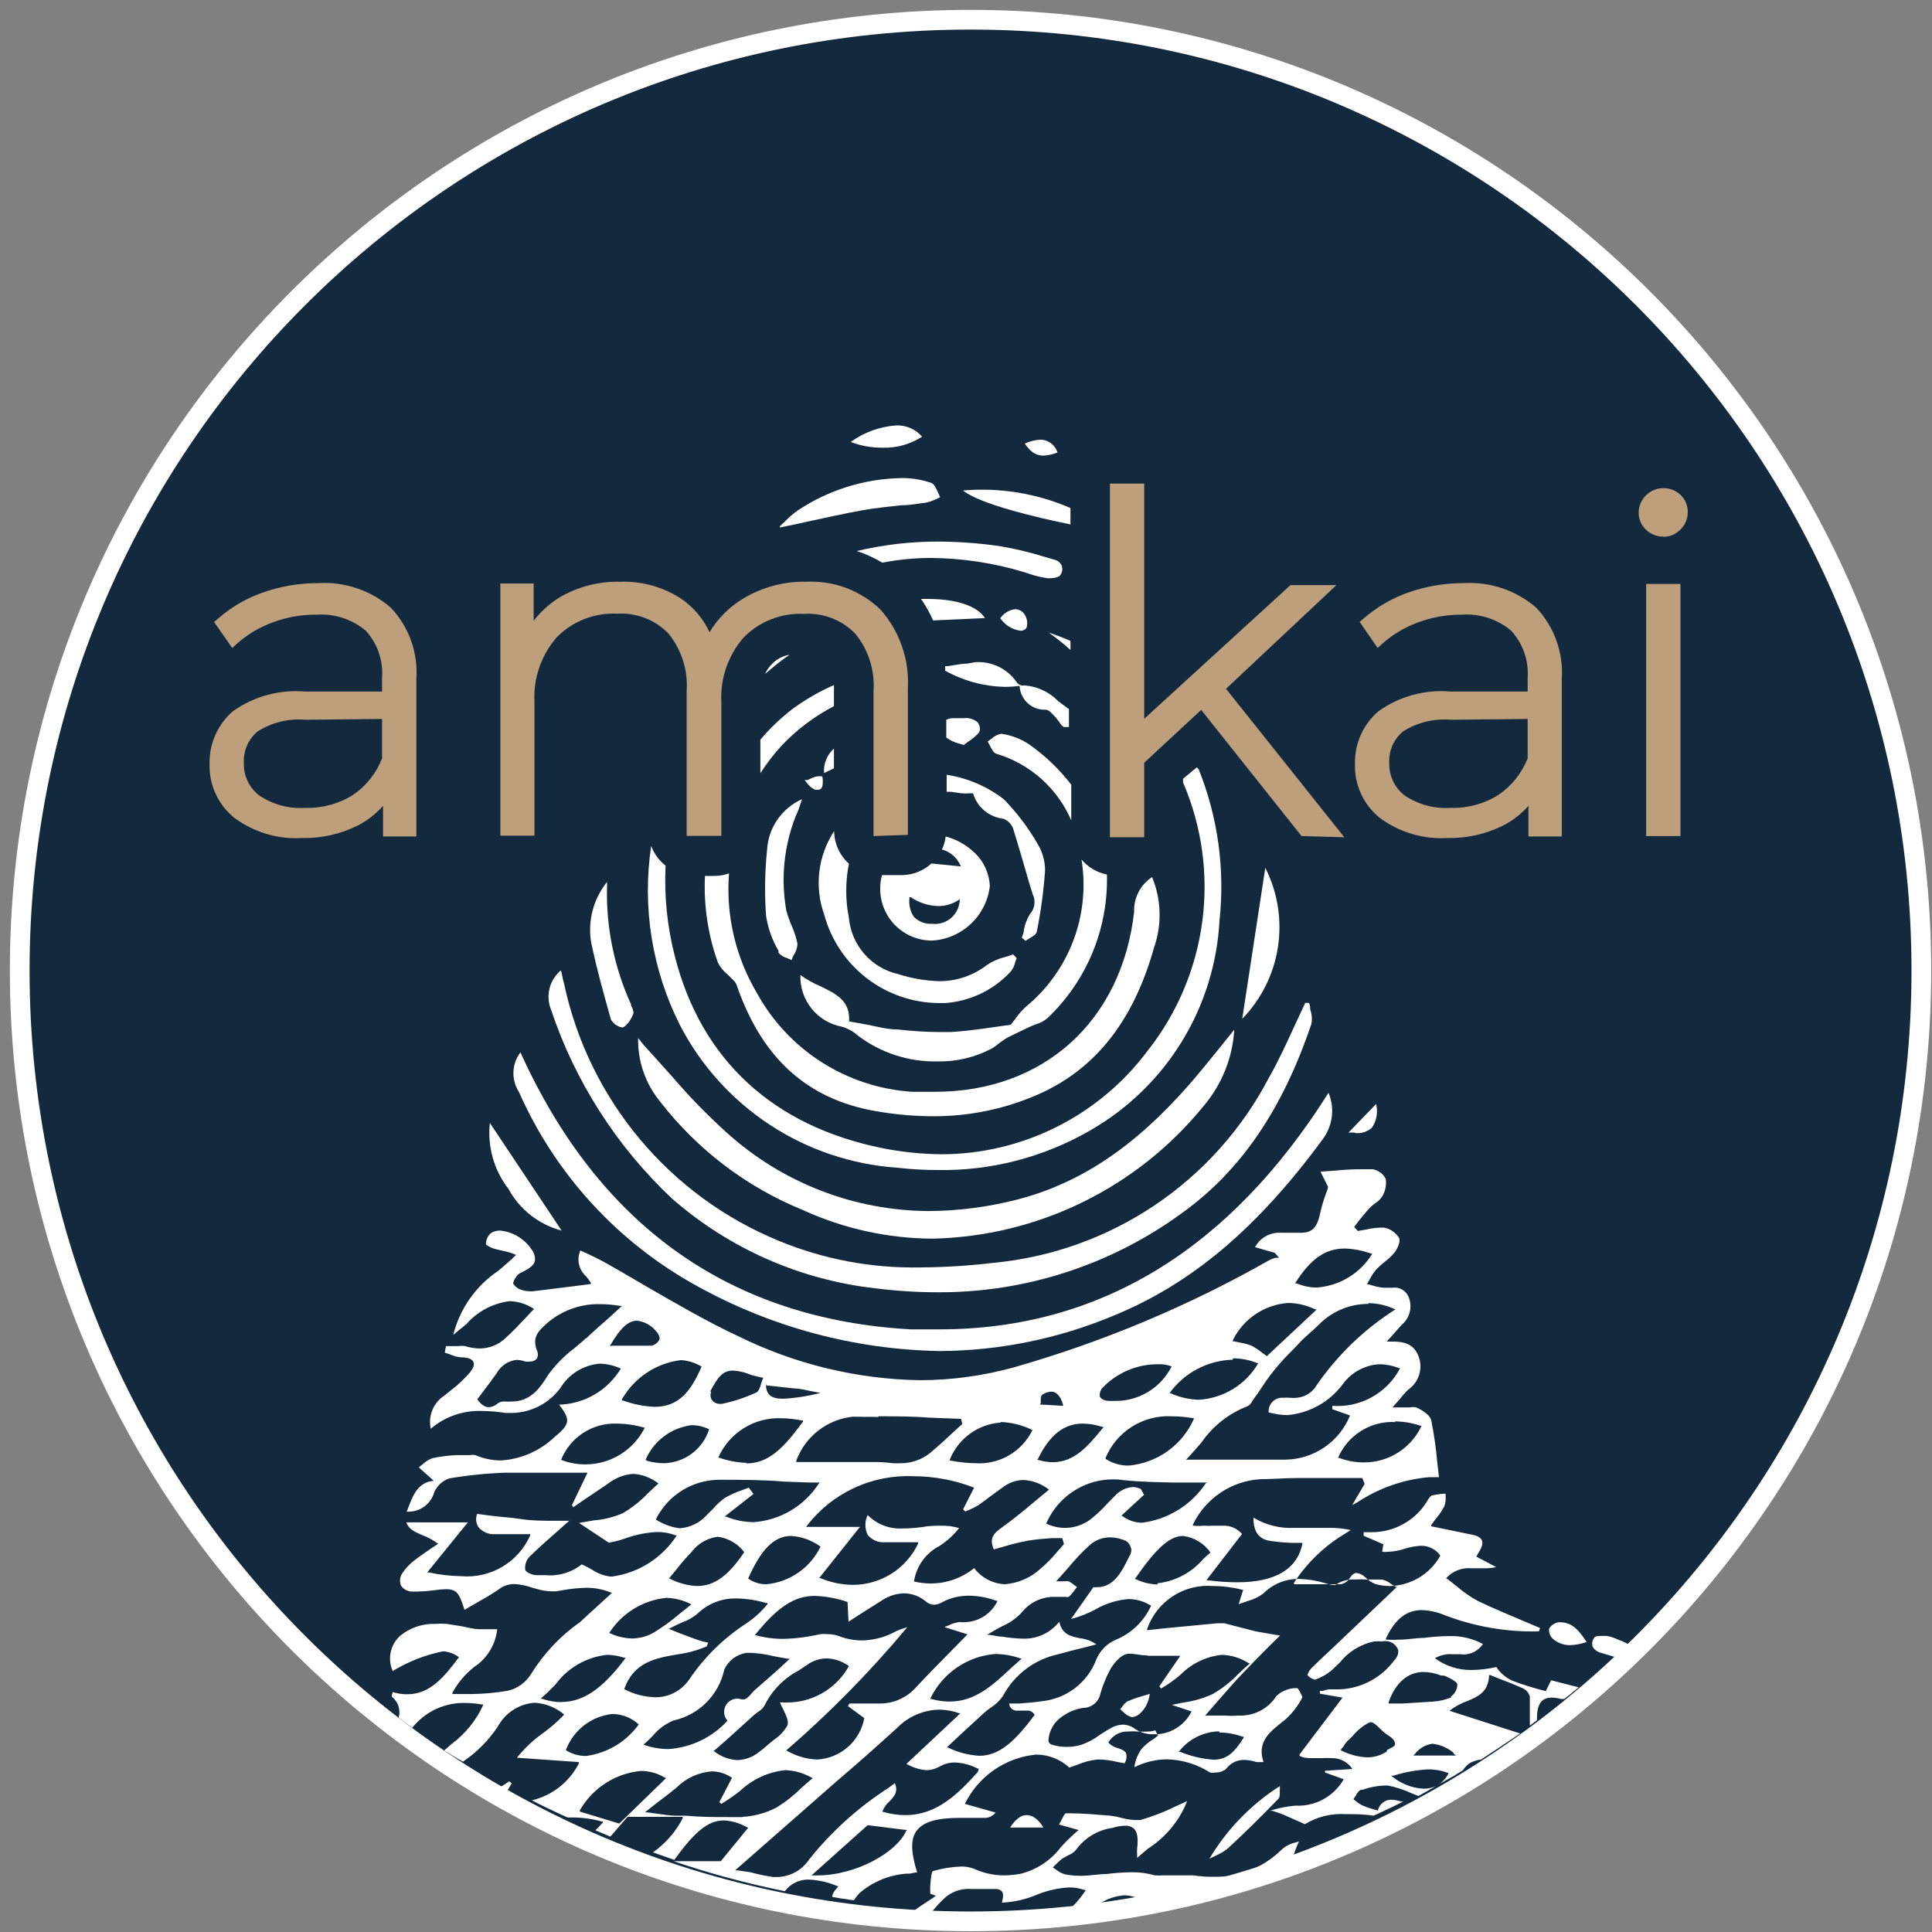 <svg width="98" height="98" viewBox="0 0 98 98" fill="none" xmlns="http://www.w3.org/2000/svg">
<rect x="0" y="0" width="98" height="98" fill="#808080" stroke="none"/>
<g id="Logo2023 1" clip-path="url(#clip0_7853_9132)">
<path id="Vector" d="M49.23 97.46C75.867 97.46 97.46 75.867 97.46 49.23C97.46 22.593 75.867 1 49.23 1C22.593 1 1 22.593 1 49.23C1 75.867 22.593 97.46 49.23 97.46Z" fill="#132A3E" stroke="white" stroke-miterlimit="10"/>
<path id="Vector_2" d="M73.42 42.509C72.205 42.581 71.003 42.227 70.02 41.509C69.605 41.184 69.272 40.766 69.048 40.288C68.824 39.81 68.715 39.287 68.73 38.759C68.717 38.252 68.817 37.748 69.022 37.285C69.228 36.821 69.535 36.409 69.92 36.079C70.981 35.319 72.28 34.964 73.58 35.079H77.49V34.379C77.52 33.945 77.461 33.509 77.317 33.098C77.172 32.687 76.946 32.31 76.65 31.989C75.951 31.403 75.05 31.113 74.14 31.179C73.379 31.175 72.623 31.311 71.91 31.579C71.252 31.822 70.645 32.184 70.12 32.649L69.88 32.869L68.97 31.549L69.15 31.389C69.824 30.8 70.605 30.345 71.45 30.049C72.347 29.736 73.29 29.577 74.24 29.579C75.582 29.497 76.903 29.942 77.92 30.819C78.374 31.299 78.724 31.867 78.948 32.489C79.171 33.11 79.264 33.77 79.22 34.429V42.429H77.53V40.879C77.165 41.288 76.727 41.627 76.24 41.879C75.365 42.313 74.397 42.529 73.42 42.509ZM73.6 36.509C72.748 36.437 71.895 36.644 71.17 37.099C70.938 37.292 70.754 37.536 70.632 37.812C70.511 38.088 70.455 38.388 70.47 38.689C70.459 39.008 70.523 39.325 70.659 39.614C70.794 39.903 70.997 40.155 71.25 40.349C71.936 40.811 72.755 41.033 73.58 40.979C74.438 41.006 75.284 40.776 76.01 40.319C76.677 39.864 77.192 39.22 77.49 38.469V36.469L73.6 36.509ZM15.31 42.509C14.098 42.579 12.9 42.226 11.92 41.509C11.505 41.184 11.172 40.766 10.948 40.288C10.724 39.81 10.615 39.287 10.63 38.759C10.617 38.253 10.716 37.751 10.92 37.287C11.124 36.824 11.428 36.411 11.81 36.079C12.876 35.321 14.177 34.967 15.48 35.079H19.38V34.379C19.412 33.945 19.354 33.51 19.212 33.099C19.069 32.688 18.844 32.31 18.55 31.989C17.851 31.403 16.951 31.113 16.04 31.179C15.279 31.174 14.523 31.309 13.81 31.579C13.152 31.822 12.545 32.184 12.02 32.649L11.78 32.869L10.86 31.549L11.05 31.389C11.722 30.797 12.504 30.342 13.35 30.049C14.244 29.737 15.184 29.578 16.13 29.579C17.475 29.495 18.799 29.94 19.82 30.819C20.274 31.299 20.624 31.867 20.848 32.489C21.071 33.11 21.164 33.77 21.12 34.429V42.429H19.43V40.879C19.065 41.288 18.627 41.627 18.14 41.879C17.262 42.314 16.291 42.53 15.31 42.509ZM15.5 36.509C14.648 36.435 13.794 36.643 13.07 37.099C12.838 37.292 12.654 37.536 12.532 37.812C12.411 38.088 12.355 38.388 12.37 38.689C12.358 39.008 12.423 39.325 12.559 39.614C12.694 39.903 12.897 40.155 13.15 40.349C13.836 40.811 14.655 41.033 15.48 40.979C16.338 41.006 17.184 40.776 17.91 40.319C18.575 39.865 19.088 39.22 19.38 38.469V36.469L15.5 36.509ZM83.5 42.409V29.619H85.24V42.409H83.5ZM66.02 42.409L60.93 36.009L58.04 38.689V42.469H56.3V24.529H58.04V36.459L65.46 29.679H67.79L62.19 34.939L68.19 42.469L66.02 42.409ZM44.31 42.409V35.079C44.387 34.017 44.055 32.965 43.38 32.139C43.045 31.795 42.639 31.527 42.19 31.354C41.741 31.182 41.26 31.108 40.78 31.139C40.214 31.111 39.649 31.204 39.121 31.41C38.594 31.617 38.116 31.934 37.72 32.339C36.933 33.241 36.528 34.414 36.59 35.609V42.399H34.83V35.069C34.907 34.007 34.575 32.954 33.9 32.129C33.565 31.785 33.159 31.517 32.71 31.344C32.261 31.172 31.78 31.098 31.3 31.129C30.734 31.101 30.169 31.194 29.641 31.401C29.114 31.607 28.636 31.924 28.24 32.329C27.453 33.231 27.048 34.404 27.11 35.599V42.389H25.38V29.599H27.07V31.489C27.45 30.994 27.922 30.576 28.46 30.259C29.374 29.742 30.411 29.483 31.46 29.509C32.517 29.472 33.562 29.751 34.46 30.309C35.127 30.738 35.658 31.349 35.99 32.069C36.416 31.362 37.011 30.771 37.72 30.349C38.68 29.776 39.782 29.484 40.9 29.509C41.593 29.475 42.284 29.584 42.933 29.828C43.581 30.072 44.173 30.447 44.67 30.929C45.639 32.029 46.136 33.466 46.05 34.929V42.349L44.31 42.409ZM84.37 27.219C84.042 27.224 83.726 27.098 83.49 26.869C83.372 26.758 83.278 26.623 83.214 26.473C83.151 26.323 83.119 26.162 83.12 25.999C83.124 25.756 83.199 25.518 83.335 25.316C83.471 25.114 83.663 24.956 83.888 24.86C84.112 24.765 84.359 24.737 84.6 24.779C84.84 24.822 85.062 24.933 85.24 25.099C85.361 25.211 85.456 25.348 85.52 25.5C85.584 25.651 85.615 25.815 85.61 25.979C85.612 26.141 85.581 26.302 85.519 26.451C85.457 26.601 85.366 26.736 85.25 26.849C85.136 26.973 84.997 27.071 84.841 27.137C84.686 27.202 84.519 27.234 84.35 27.229L84.37 27.219Z" fill="#BD9F7C"/>
<path id="Vector_3" d="M52.178 37.741C51.758 37.467 51.284 37.289 50.788 37.221C50.609 37.255 50.443 37.339 50.308 37.461L50.098 37.611L50.218 37.831C50.308 38.011 50.408 38.191 50.528 38.231C51.372 38.48 52.151 38.912 52.809 39.496C53.468 40.081 53.989 40.802 54.338 41.611V39.801C53.726 39.009 52.998 38.314 52.178 37.741Z" fill="white"/>
<path id="Vector_4" d="M42.301 38.971V37.971C42.128 38.125 41.992 38.317 41.906 38.532C41.819 38.747 41.783 38.979 41.801 39.211L42.301 38.971Z" fill="white"/>
<path id="Vector_5" d="M41.699 39.379H41.639C41.592 39.371 41.545 39.371 41.499 39.379C41.319 39.379 41.129 39.499 40.949 39.569H40.809L40.939 39.719C41.042 39.868 41.184 39.985 41.349 40.059H41.489C41.518 40.062 41.548 40.058 41.575 40.047C41.603 40.037 41.628 40.021 41.649 39.999C41.749 39.899 41.739 39.679 41.729 39.489C41.73 39.45 41.72 39.412 41.699 39.379Z" fill="white"/>
<path id="Vector_6" d="M52.068 31.85C52.105 31.733 52.114 31.609 52.095 31.488C52.076 31.366 52.029 31.251 51.958 31.15C51.907 31.075 51.839 31.013 51.759 30.969C51.679 30.926 51.589 30.902 51.498 30.9C51.346 30.918 51.2 30.968 51.068 31.048C50.937 31.127 50.825 31.234 50.738 31.36C50.853 31.528 51.001 31.671 51.173 31.779C51.345 31.888 51.537 31.96 51.738 31.99C51.801 31.997 51.864 31.988 51.921 31.963C51.979 31.939 52.03 31.9 52.068 31.85Z" fill="white"/>
<path id="Vector_7" d="M51.94 47.161C51.94 47.291 51.87 47.431 51.83 47.561L52.02 47.721L52.23 47.591C52.4 47.491 52.569 47.381 52.59 47.261C52.797 46.238 52.938 45.202 53.01 44.161C53.012 43.681 52.88 43.21 52.63 42.801C52.155 41.98 51.58 41.221 50.919 40.541C50.072 39.891 49.075 39.464 48.02 39.301V40.161H48.23L48.76 40.241H48.83C48.932 40.254 49.037 40.254 49.139 40.241H49.359C49.46 40.584 49.66 40.89 49.934 41.119C50.208 41.349 50.544 41.492 50.9 41.531C51.01 41.575 51.111 41.641 51.195 41.725C51.28 41.809 51.346 41.91 51.389 42.021C51.559 42.581 51.73 43.141 51.889 43.691C52.05 44.241 52.209 44.821 52.389 45.371C52.466 45.534 52.493 45.716 52.466 45.894C52.44 46.072 52.361 46.238 52.239 46.371C52.092 46.614 51.991 46.881 51.94 47.161Z" fill="white"/>
<path id="Vector_8" d="M47.069 30.381H46.719C46.959 30.722 47.163 31.088 47.329 31.471L49.959 31.351C49.579 30.741 48.509 30.381 47.069 30.381Z" fill="white"/>
<path id="Vector_9" d="M47.64 50.88H47.93C49.202 50.794 50.393 50.225 51.26 49.29C51.373 49.158 51.453 49 51.49 48.83C51.512 48.752 51.539 48.675 51.57 48.6L51.39 48.41C51.25 48.466 51.106 48.513 50.96 48.55C50.64 48.632 50.335 48.767 50.06 48.95C49.365 49.488 48.509 49.777 47.63 49.77C46.926 49.749 46.229 49.627 45.56 49.41C44.895 49.261 44.295 48.904 43.846 48.392C43.397 47.88 43.122 47.239 43.06 46.56C42.88 45.652 42.88 44.718 43.06 43.81C42.828 43.601 42.642 43.347 42.513 43.063C42.384 42.779 42.315 42.472 42.31 42.16C41.904 42.78 41.647 43.486 41.56 44.221C41.474 44.957 41.559 45.703 41.81 46.4C42.158 47.682 42.916 48.814 43.969 49.623C45.023 50.432 46.312 50.874 47.64 50.88Z" fill="white"/>
<path id="Vector_10" d="M48.63 37.711L48.89 37.79C48.98 37.71 49.09 37.64 49.2 37.56C49.31 37.48 49.69 37.21 49.7 37.04C49.71 36.968 49.705 36.893 49.684 36.822C49.663 36.752 49.628 36.686 49.58 36.63C49.484 36.55 49.372 36.491 49.251 36.456C49.131 36.422 49.004 36.413 48.88 36.43H48.37C48.242 36.426 48.115 36.454 48 36.511V37.41C48.188 37.551 48.402 37.654 48.63 37.711Z" fill="white"/>
<path id="Vector_11" d="M49.071 33.66C48.771 33.66 48.461 33.74 48.071 33.79H47.941V34.02C48.861 34.531 49.89 34.813 50.941 34.84C51.202 34.843 51.463 34.826 51.721 34.79V34.84C51.749 35.166 51.903 35.469 52.148 35.685C52.394 35.901 52.714 36.014 53.041 36C53.191 36 53.331 36.16 53.451 36.29L53.541 36.38L53.721 36.61C53.801 36.74 53.901 36.87 53.991 36.88H54.071H54.221V35.97L53.681 35.57C53.236 35.109 52.639 34.825 52.001 34.77H51.821C51.768 34.759 51.718 34.737 51.673 34.706C51.628 34.675 51.59 34.636 51.561 34.59C51.329 34.257 51.014 33.989 50.648 33.814C50.282 33.639 49.877 33.562 49.471 33.59L49.071 33.66Z" fill="white"/>
<path id="Vector_12" d="M60.011 39.5V39.69C60.965 41.908 61.302 44.343 60.987 46.736C60.672 49.13 59.716 51.394 58.221 53.29C57.006 54.919 55.428 56.243 53.612 57.156C51.797 58.069 49.793 58.546 47.761 58.55C46.754 58.541 45.749 58.437 44.761 58.24C39.211 57.12 35.571 53.76 34.231 48.51C33.845 47.009 33.686 45.458 33.761 43.91C33.43 43.65 33.178 43.304 33.031 42.91C32.565 46.018 33.075 49.194 34.491 52C35.551 54.047 37.12 55.787 39.046 57.053C40.972 58.319 43.192 59.068 45.491 59.23C46.185 59.309 46.883 59.349 47.581 59.35C50.281 59.392 52.942 58.7 55.281 57.35C57.186 56.264 58.786 54.717 59.936 52.851C61.086 50.985 61.748 48.859 61.861 46.67C62.138 44.079 61.777 41.46 60.811 39.04L60.711 38.92L60.011 39.5Z" fill="white"/>
<path id="Vector_13" d="M64.182 44.02L63.012 51.679C63.98 50.684 64.613 49.41 64.823 48.037C65.033 46.664 64.809 45.259 64.182 44.02Z" fill="white"/>
<path id="Vector_14" d="M33.478 55.87C35.367 58.314 37.868 60.215 40.728 61.38C42.8 62.328 45.05 62.822 47.328 62.83C49.963 62.769 52.553 62.138 54.919 60.98C57.286 59.821 59.374 58.163 61.038 56.12C61.971 55.029 62.522 53.663 62.608 52.23L61.908 53.1C61.368 53.77 60.848 54.41 60.308 55.031C57.538 58.191 54.768 60.031 51.588 60.85C50.134 61.224 48.64 61.419 47.138 61.43C43.328 61.419 39.658 59.994 36.838 57.43C35.858 56.544 34.936 55.595 34.078 54.59L32.908 53.29C32.788 53.17 32.678 53.031 32.538 52.87C32.488 52.796 32.431 52.725 32.368 52.66C32.345 53.828 32.738 54.967 33.478 55.87Z" fill="white"/>
<path id="Vector_15" d="M27.949 51.21C29.17 54.856 31.272 58.143 34.069 60.781C36.968 63.325 40.576 64.92 44.409 65.35C45.44 65.481 46.479 65.548 47.519 65.55C51.977 65.579 56.327 64.177 59.929 61.55C62.929 59.41 65.059 56.27 66.519 51.94C66.567 51.693 66.546 51.437 66.459 51.2C66.459 51.09 66.459 50.98 66.389 50.87H66.209L65.659 52.05C65.259 52.92 64.849 53.82 64.369 54.66C63.005 57.271 61.009 59.499 58.564 61.141C56.119 62.782 53.301 63.786 50.369 64.06C49.144 64.205 47.912 64.282 46.679 64.29C44.211 64.338 41.76 63.875 39.479 62.93C36.751 61.806 34.337 60.035 32.445 57.77C30.553 55.505 29.24 52.815 28.619 49.93L28.549 49.651L28.489 49.361C28.489 49.361 28.489 49.281 28.439 49.23C28.16 49.468 27.963 49.787 27.875 50.142C27.788 50.497 27.813 50.871 27.949 51.21Z" fill="white"/>
<path id="Vector_16" d="M42.3 35.82V35.08C42.306 34.97 42.306 34.86 42.3 34.75C41.57 35.071 40.876 35.47 40.23 35.94C39.62 36.404 39.064 36.934 38.57 37.52V39.22C38.884 38.731 39.239 38.269 39.63 37.84C40.4 37.02 41.303 36.337 42.3 35.82Z" fill="white"/>
<path id="Vector_17" d="M29.991 47.83C30.291 49.25 30.691 50.65 30.991 51.72C31.053 51.825 31.136 51.916 31.237 51.985C31.337 52.054 31.451 52.1 31.571 52.12C31.751 52.07 31.941 51.84 32.111 51.46C32.161 51.36 32.111 51.17 32.011 51.01V50.95C31.152 49.069 30.735 47.017 30.791 44.95C30.797 44.907 30.797 44.863 30.791 44.82V44.74C30.445 45.168 30.195 45.666 30.057 46.199C29.919 46.732 29.896 47.288 29.991 47.83Z" fill="white"/>
<path id="Vector_18" d="M54.859 43.6C55.082 44.975 54.942 46.385 54.453 47.69C53.964 48.995 53.142 50.15 52.069 51.04C51.86 51.222 51.675 51.43 51.519 51.66L51.269 51.98L50.349 52.11C49.659 52.21 48.939 52.31 48.229 52.35H47.639C46.94 52.345 46.243 52.302 45.549 52.22C45.009 52.22 44.479 52.07 43.909 51.96L43.069 51.81C43.139 50.75 42.389 50.4 41.599 50.02C41.247 49.869 40.912 49.681 40.599 49.46C40.579 50.077 40.781 50.68 41.168 51.161C41.555 51.642 42.102 51.968 42.709 52.08C43.014 52.169 43.294 52.326 43.529 52.54C44.68 53.408 46.088 53.865 47.529 53.84C48.493 53.863 49.446 53.639 50.299 53.19C50.423 53.118 50.541 53.034 50.649 52.94C50.769 52.85 50.889 52.76 51.019 52.68C51.149 52.6 51.579 52.4 51.849 52.27L52.199 52.1L52.529 51.96C52.758 51.899 52.971 51.786 53.149 51.63C54.129 50.695 54.903 49.565 55.42 48.313C55.936 47.06 56.185 45.714 56.149 44.36C55.645 44.26 55.191 43.992 54.859 43.6Z" fill="white"/>
<path id="Vector_19" d="M39.339 33.741C39.569 33.551 39.809 33.381 40.049 33.211C39.7 33.27 39.38 33.442 39.139 33.701C39.004 33.842 38.892 34.004 38.809 34.181L39.339 33.741Z" fill="white"/>
<path id="Vector_20" d="M40.589 40.819L40.679 40.539C40.175 40.765 39.744 41.125 39.431 41.58C39.119 42.035 38.938 42.568 38.909 43.119C38.795 44.229 38.778 45.346 38.859 46.459C38.956 47.084 39.169 47.684 39.489 48.229V48.329C39.606 48.46 39.759 48.554 39.929 48.599L40.149 48.699C40.18 48.613 40.217 48.53 40.259 48.449C40.379 48.276 40.446 48.07 40.449 47.859C40.383 47.55 40.286 47.249 40.159 46.959C40.053 46.715 39.963 46.465 39.889 46.209C39.596 44.586 39.763 42.913 40.369 41.379C40.459 41.199 40.519 41.029 40.589 40.819Z" fill="white"/>
<path id="Vector_21" d="M64.96 93.869C64.507 94.307 63.971 94.65 63.384 94.878C62.797 95.106 62.17 95.216 61.54 95.199C61.205 95.201 60.871 95.178 60.54 95.129H60.11H59.51H59.1H58.91C58.837 95.139 58.763 95.139 58.69 95.129H58.58C58.194 95.016 57.792 94.963 57.39 94.969C56.969 94.975 56.548 95.004 56.13 95.059C55.72 95.059 55.29 95.149 54.86 95.149C54.585 95.153 54.31 95.129 54.04 95.079C53.881 95.035 53.731 94.96 53.6 94.859L53.41 94.729H53.35H53.4L53.54 94.589C53.646 94.478 53.76 94.375 53.88 94.279L54.18 94.109C54.341 94.053 54.483 93.952 54.59 93.819C54.807 93.522 55.082 93.271 55.398 93.082C55.714 92.893 56.065 92.77 56.43 92.719C56.637 92.651 56.852 92.614 57.07 92.609C57.156 92.603 57.242 92.615 57.323 92.644C57.404 92.673 57.478 92.719 57.54 92.779C57.7 92.959 57.74 93.269 57.68 93.779C57.674 93.879 57.674 93.979 57.68 94.079C57.68 94.129 57.68 94.179 57.68 94.239L58.22 93.779C59.124 93.203 59.824 92.356 60.22 91.359L59.63 91.629C59.058 91.911 58.462 92.142 57.85 92.319H57.58C57.343 92.312 57.108 92.275 56.88 92.209C56.693 92.158 56.502 92.121 56.31 92.099C55.68 92.049 54.95 91.979 54.23 91.979H54.07C54.01 91.979 53.92 92.169 53.84 92.319L53.72 92.549L54.72 92.829L54.64 92.889C54.346 93.141 54.069 93.412 53.81 93.699C53.302 94.371 52.578 94.848 51.76 95.049C51.486 95.098 51.208 95.125 50.93 95.129C50.409 95.127 49.895 95.014 49.42 94.799C49.204 94.714 48.972 94.673 48.74 94.679C48.262 94.697 47.789 94.775 47.33 94.909C47.25 94.909 47.21 95.359 47.19 95.619C47.17 95.879 47.19 95.929 47.19 96.059L47.47 96.159L47.4 96.219L46.93 96.529C46.606 96.736 46.295 96.963 46 97.209H46.9H47.07L47.2 97.059C47.436 96.758 47.697 96.477 47.98 96.219C48.354 95.917 48.831 95.774 49.31 95.819H49.75H50.22H50.46C50.525 95.811 50.591 95.818 50.654 95.838C50.716 95.859 50.773 95.894 50.82 95.939C50.91 96.059 50.89 96.239 50.82 96.509H50.87C51.455 96.477 52.03 96.345 52.57 96.119C53.097 95.899 53.659 95.77 54.23 95.739C54.499 95.738 54.766 95.782 55.02 95.869H55.08C54.794 96.312 54.44 96.707 54.03 97.039L54.87 96.929L55.41 96.859C55.846 96.439 56.416 96.184 57.02 96.139C57.32 96.145 57.614 96.22 57.88 96.359H57.94V96.409C60.52 95.95 63.059 95.281 65.53 94.409C65.616 94.065 65.737 93.73 65.89 93.409L65.67 93.469C65.403 93.539 65.158 93.677 64.96 93.869Z" fill="white"/>
<path id="Vector_22" d="M68.36 93.45L68.6 93.33H68.69C68.567 93.327 68.446 93.358 68.34 93.42L68.36 93.45Z" fill="white"/>
<path id="Vector_23" d="M40.819 26.49C41.819 26.27 42.819 26.05 43.819 25.87C44.449 25.76 45.089 25.7 45.709 25.63C46.129 25.63 46.569 25.55 46.999 25.49C47.174 25.448 47.345 25.388 47.509 25.31L47.689 25.22L47.579 24.98C47.489 24.77 47.389 24.56 47.249 24.5C46.764 24.33 46.253 24.245 45.739 24.25C43.861 24.28 42.032 24.849 40.469 25.89C40.234 26.055 40.016 26.242 39.819 26.45L39.559 26.69V26.76L40.819 26.49Z" fill="white"/>
<path id="Vector_24" d="M47.279 47.71C48.014 47.668 48.71 47.368 49.246 46.863C49.782 46.358 50.123 45.681 50.209 44.95C50.184 44.312 49.911 43.709 49.449 43.27C49.036 42.867 48.526 42.577 47.969 42.43C47.944 42.659 47.88 42.882 47.779 43.09C47.979 43.144 48.164 43.241 48.323 43.373C48.482 43.507 48.61 43.672 48.699 43.86L48.749 43.95L47.249 43.8C46.836 44.176 46.298 44.387 45.739 44.39H44.739C44.679 44.608 44.648 44.833 44.649 45.06C44.645 45.407 44.71 45.752 44.84 46.074C44.971 46.396 45.164 46.689 45.409 46.935C45.654 47.182 45.945 47.377 46.266 47.51C46.587 47.643 46.931 47.711 47.279 47.71ZM46.129 45.58V45.51H46.199C46.612 45.791 47.098 45.948 47.599 45.96C47.953 45.96 48.3 45.86 48.599 45.67L48.679 45.6V45.71C48.665 45.878 48.617 46.042 48.539 46.192C48.461 46.342 48.353 46.474 48.222 46.582C48.092 46.689 47.941 46.769 47.779 46.817C47.617 46.864 47.447 46.879 47.279 46.86C47.109 46.87 46.939 46.845 46.781 46.784C46.622 46.724 46.478 46.63 46.359 46.51C46.174 46.237 46.093 45.907 46.129 45.58Z" fill="white"/>
<path id="Vector_25" d="M25.618 90.499L25.198 90.749L25.098 90.819L25.298 90.939L25.568 91.099L25.958 90.459L25.828 90.359L25.618 90.499Z" fill="white"/>
<path id="Vector_26" d="M52.068 92.07C51.788 92.07 51.508 92.28 51.238 92.7H52.928C52.668 92.28 52.378 92.07 52.068 92.07Z" fill="white"/>
<path id="Vector_27" d="M56.91 86.59L56.82 86.7L56.98 86.84C57.095 86.968 57.244 87.058 57.41 87.1C57.82 87.1 58.27 86.5 58.32 85.92L57.99 86.02C57.711 86.099 57.437 86.195 57.17 86.31C57.067 86.387 56.979 86.482 56.91 86.59Z" fill="white"/>
<path id="Vector_28" d="M82.309 83.26L82.079 83.17C81.893 83.079 81.694 83.015 81.49 82.981H81.279C81.059 82.981 80.9 82.981 80.859 83.091C80.815 83.15 80.784 83.218 80.77 83.291C80.756 83.364 80.76 83.439 80.779 83.51C80.823 83.595 80.885 83.669 80.962 83.726C81.038 83.783 81.126 83.822 81.219 83.841L81.98 84.07L82.359 84.18L82.65 83.92C82.749 83.83 82.87 83.731 82.969 83.621L82.859 83.56C82.684 83.446 82.5 83.346 82.309 83.26Z" fill="white"/>
<path id="Vector_29" d="M79.139 82.289H79.069C78.968 82.303 78.872 82.338 78.787 82.394C78.703 82.449 78.631 82.523 78.579 82.609C78.568 82.7 78.577 82.792 78.607 82.878C78.636 82.965 78.685 83.044 78.749 83.109C78.991 83.332 79.309 83.454 79.639 83.449C79.925 83.441 80.209 83.387 80.479 83.289C80.119 82.739 79.769 82.289 79.139 82.289Z" fill="white"/>
<path id="Vector_30" d="M78.411 85.781C77.841 85.641 77.28 85.467 76.731 85.261C76.393 85.112 76.105 84.868 75.901 84.561C75.491 84.654 75.072 84.704 74.651 84.711C73.979 84.721 73.322 84.51 72.781 84.111H72.731H72.791C73.057 83.956 73.364 83.886 73.671 83.91H74.071C74.292 83.942 74.518 83.909 74.721 83.817C74.925 83.725 75.098 83.577 75.221 83.391C74.69 83.107 74.093 82.969 73.491 82.991C73.073 82.995 72.656 83.025 72.241 83.081C71.821 83.081 71.401 83.171 70.981 83.171C70.775 83.186 70.567 83.186 70.361 83.171H70.301V83.111C70.771 82.111 71.351 81.671 72.121 81.671C72.531 81.686 72.934 81.778 73.311 81.941C74.827 82.516 76.44 82.791 78.061 82.751L78.121 82.581L77.221 82.201C76.471 81.881 75.691 81.561 74.951 81.201C74.57 80.995 74.215 80.747 73.891 80.461L73.391 80.071H73.341C73.498 79.889 73.696 79.747 73.918 79.657C74.141 79.566 74.382 79.53 74.621 79.55H75.301C75.499 79.554 75.697 79.534 75.891 79.491L74.891 78.961C74.922 78.888 74.959 78.817 75.001 78.751C75.171 78.491 75.231 78.291 75.171 78.141C75.111 77.991 74.931 77.891 74.641 77.841L73.381 77.581L72.601 77.421V77.351L72.831 77.04C72.998 76.847 73.142 76.636 73.261 76.41C73.317 76.26 73.341 76.1 73.331 75.941V75.771H73.171C72.983 75.791 72.796 75.821 72.611 75.861C72.611 75.861 72.501 75.961 72.461 76.031C72.174 76.547 71.753 76.976 71.243 77.273C70.733 77.571 70.152 77.725 69.561 77.721H69.171V77.901L70.171 78.331L70.111 78.711C70.224 78.726 70.338 78.726 70.451 78.711C70.72 78.699 70.986 78.649 71.241 78.561C71.507 78.477 71.782 78.427 72.061 78.41C72.256 78.403 72.45 78.445 72.625 78.532C72.8 78.62 72.95 78.75 73.061 78.91C72.808 79.366 72.44 79.747 71.995 80.017C71.55 80.287 71.042 80.436 70.521 80.451C70.268 80.452 70.015 80.418 69.771 80.351C69.597 80.281 69.438 80.179 69.301 80.05L69.221 79.981C69.108 79.876 68.964 79.809 68.811 79.79C68.681 79.79 68.571 79.881 68.451 80.071C68.398 80.154 68.326 80.224 68.241 80.274C68.156 80.324 68.06 80.354 67.961 80.361C67.661 80.361 67.341 80.361 66.961 80.361H65.641V80.281C66.318 79.241 67.229 78.375 68.301 77.751L68.511 77.611C68.14 77.529 67.761 77.493 67.381 77.501C67.091 77.501 66.791 77.501 66.511 77.501H65.651C64.925 77.537 64.204 77.356 63.581 76.981C63.581 77.721 63.861 78.07 64.421 78.16C64.785 78.214 65.153 78.248 65.521 78.261H66.011H66.071C65.831 79.571 64.721 80.261 62.761 80.261C62.263 80.259 61.765 80.226 61.271 80.16H61.191L63.001 77.811C62.878 77.668 62.724 77.556 62.55 77.483C62.377 77.41 62.189 77.379 62.001 77.391H61.541C61.378 77.401 61.214 77.401 61.051 77.391C60.891 77.407 60.73 77.407 60.571 77.391H60.511V77.331C60.825 76.68 61.306 76.124 61.905 75.719C62.504 75.315 63.2 75.078 63.921 75.031C64.531 75.031 65.171 74.971 65.921 74.971H67.491H69.101L69.221 75.271L68.591 76.341L68.871 76.191C69.952 75.479 71.192 75.046 72.481 74.93H72.991L72.901 74.141C72.839 73.439 72.739 72.741 72.601 72.05C72.551 71.8 72.181 71.541 71.841 71.391C71.732 71.367 71.62 71.367 71.511 71.391H71.211H70.741H70.631L70.701 71.311L71.001 70.971C71.135 70.796 71.282 70.633 71.441 70.481C71.696 70.302 71.885 70.045 71.981 69.749C72.076 69.453 72.073 69.134 71.971 68.841C71.731 68.181 71.261 68.05 70.621 68.05H70.341L70.631 67.731C70.781 67.551 70.941 67.381 71.101 67.201C71.303 67.034 71.446 66.807 71.509 66.553C71.572 66.299 71.552 66.032 71.451 65.79C71.388 65.631 71.272 65.498 71.123 65.413C70.974 65.327 70.801 65.295 70.631 65.321H70.231C70.041 65.312 69.852 65.279 69.671 65.221L69.431 65.151H69.361V65.091C69.408 65.019 69.451 64.946 69.491 64.871C69.58 64.694 69.691 64.529 69.821 64.381C69.951 64.25 70.088 64.126 70.231 64.011C70.416 63.875 70.584 63.717 70.731 63.541C70.901 63.331 71.051 62.941 70.971 62.8C70.888 62.664 70.778 62.546 70.647 62.455C70.516 62.364 70.368 62.301 70.211 62.271H70.021C69.772 62.279 69.524 62.313 69.281 62.371L68.871 62.441L68.691 62.231L68.921 61.931C69.101 61.711 69.281 61.481 69.481 61.271C69.567 61.183 69.661 61.103 69.761 61.031C69.901 60.944 70.02 60.828 70.111 60.691C70.271 60.423 70.335 60.109 70.291 59.8C70.228 59.672 70.135 59.561 70.02 59.476C69.905 59.391 69.772 59.334 69.631 59.31H69.321C68.801 59.31 68.321 59.311 67.721 59.381L66.981 59.431L67.361 60.191C67.361 60.341 67.271 60.481 67.231 60.621C67.131 60.899 67.047 61.182 66.981 61.471C66.821 62.271 66.571 62.531 65.981 62.531H65.611C65.401 62.531 65.191 62.531 64.981 62.531C64.714 62.514 64.448 62.573 64.214 62.703C63.98 62.832 63.788 63.026 63.661 63.261L64.661 63.55L64.881 63.8H64.821H64.681L64.421 63.901C60.322 66.234 55.957 68.067 51.421 69.361C49.867 69.79 48.263 70.008 46.651 70.011C43.472 69.956 40.345 69.201 37.491 67.8C35.881 67.05 34.311 66.131 32.781 65.251C32.061 64.831 31.321 64.391 30.581 63.981C30.321 63.841 30.061 63.721 29.791 63.591L29.441 63.431C29.343 63.651 29.318 63.898 29.37 64.133C29.423 64.369 29.549 64.582 29.731 64.741C29.817 64.846 29.897 64.957 29.971 65.071V65.131L29.121 65.241L27.011 65.501H26.891C26.731 65.498 26.573 65.471 26.421 65.421C26.258 65.367 26.12 65.257 26.031 65.111C26.031 65.011 26.091 64.891 26.181 64.771L26.231 64.701C26.284 64.641 26.348 64.593 26.421 64.561C26.721 64.41 27.061 64.241 27.131 63.971C27.144 63.862 27.135 63.752 27.104 63.647C27.073 63.542 27.021 63.445 26.951 63.361C26.772 63.096 26.537 62.875 26.262 62.712C25.987 62.55 25.679 62.45 25.361 62.42C25.198 62.418 25.038 62.463 24.901 62.55C24.819 62.621 24.755 62.709 24.711 62.807C24.668 62.906 24.647 63.013 24.651 63.121C24.651 63.121 24.811 63.281 25.181 63.371L25.481 63.441C25.718 63.484 25.95 63.555 26.171 63.651H26.231H26.181C25.901 63.931 25.591 64.191 25.291 64.451C24.146 65.214 23.326 66.376 22.991 67.711L23.661 67.16C24.224 66.519 25.004 66.106 25.851 66.001C26.289 66.014 26.715 66.149 27.081 66.391H27.141H27.091L26.621 66.891C26.271 67.261 25.941 67.611 25.621 67.891C25.272 68.219 24.81 68.401 24.331 68.401C24.08 68.397 23.83 68.357 23.591 68.281C23.475 68.263 23.357 68.263 23.241 68.281H22.911H22.621L22.561 68.611L22.801 68.691C22.987 68.777 23.187 68.832 23.391 68.851C23.731 68.851 23.941 68.931 24.011 69.081C24.081 69.231 24.011 69.381 23.851 69.601C23.554 69.95 23.218 70.265 22.851 70.54L22.541 70.79C22.268 70.967 22.056 71.222 21.933 71.522C21.809 71.823 21.781 72.154 21.851 72.471C22.569 71.859 23.489 71.538 24.431 71.571C24.836 71.573 25.241 71.607 25.641 71.671H26.021C26.49 71.654 26.949 71.533 27.365 71.315C27.78 71.097 28.142 70.787 28.421 70.41C28.633 70.061 28.924 69.766 29.272 69.55C29.62 69.335 30.013 69.205 30.421 69.171C30.791 69.179 31.155 69.264 31.491 69.421C31.165 69.964 30.707 70.417 30.16 70.737C29.613 71.056 28.994 71.233 28.361 71.251C28.961 72.021 28.911 72.251 28.131 72.891C27.391 73.599 26.424 74.021 25.401 74.081C24.957 74.078 24.519 73.986 24.111 73.811C24.022 73.793 23.93 73.793 23.841 73.811H23.571H23.481H23.151C22.748 73.83 22.347 73.88 21.951 73.961C21.757 74.029 21.579 74.138 21.431 74.281L21.241 74.43L22.011 75.121H21.911C21.131 75.251 20.911 75.941 20.631 76.68H20.701C21.002 76.685 21.296 76.589 21.537 76.408C21.777 76.227 21.951 75.971 22.031 75.68C22.104 75.52 22.209 75.375 22.339 75.257C22.47 75.138 22.624 75.047 22.791 74.991C23.73 74.832 24.679 74.735 25.631 74.701H27.241H29.801L29.011 76.351L29.081 76.451L29.621 76.081L30.851 75.251C31.219 74.962 31.665 74.791 32.131 74.761C32.594 74.792 33.037 74.963 33.401 75.251C33.211 75.411 33.041 75.591 32.861 75.751C32.489 76.141 32.065 76.477 31.601 76.751C31.132 76.957 30.632 77.082 30.121 77.121L29.371 77.251L30.881 78.251C31.18 78.2 31.475 78.123 31.761 78.021C32.266 77.84 32.795 77.736 33.331 77.711C33.652 77.707 33.971 77.764 34.271 77.881H34.331C33.967 78.446 33.484 78.926 32.916 79.287C32.347 79.648 31.708 79.881 31.041 79.971H30.961C30.628 79.928 30.309 79.808 30.031 79.621C29.871 79.531 29.691 79.431 29.511 79.351C28.991 79.764 28.332 79.961 27.671 79.901H27.221C27.051 79.901 26.681 79.781 26.641 79.621C26.627 79.501 26.64 79.38 26.677 79.266C26.715 79.152 26.778 79.048 26.861 78.961C27.311 78.521 27.771 78.111 28.311 77.641L28.871 77.141H28.161C27.551 77.141 26.981 77.141 26.401 77.05C25.821 76.96 25.401 76.951 24.871 76.881L24.201 76.79C24.16 76.898 24.144 77.013 24.154 77.128C24.165 77.242 24.201 77.353 24.261 77.451C24.361 77.575 24.49 77.673 24.636 77.738C24.782 77.802 24.942 77.83 25.101 77.821H26.891V77.891C26.594 78.555 26.098 79.111 25.47 79.48C24.843 79.849 24.116 80.014 23.391 79.951C22.839 79.942 22.29 79.879 21.751 79.761H21.671L23.731 77.221H20.611C20.731 77.571 21.021 77.691 21.381 77.851C21.685 77.963 21.971 78.118 22.231 78.311H22.281H22.221L21.861 78.55C21.591 78.74 21.301 78.931 21.031 79.141C20.784 79.326 20.571 79.553 20.401 79.811C20.341 79.901 20.305 80.005 20.295 80.113C20.284 80.221 20.3 80.33 20.341 80.43C20.403 80.522 20.486 80.598 20.584 80.65C20.681 80.702 20.79 80.73 20.901 80.731H21.161C21.435 80.726 21.709 80.706 21.981 80.671C22.196 80.636 22.413 80.616 22.631 80.611C23.201 80.611 23.311 80.871 23.561 81.66L24.071 81.361C24.481 81.131 24.911 80.891 25.311 80.611C25.538 80.438 25.816 80.346 26.101 80.351C26.402 80.367 26.698 80.428 26.981 80.531L27.201 80.591C27.457 80.67 27.723 80.714 27.991 80.721H28.191L28.551 80.66C28.941 80.59 29.335 80.55 29.731 80.54C30.178 80.534 30.621 80.623 31.031 80.8H31.101H31.041L30.511 81.281C30.141 81.621 29.791 81.941 29.421 82.281C28.425 82.981 27.581 83.875 26.941 84.91C26.679 85.338 26.258 85.644 25.771 85.761C25.16 85.865 24.541 85.922 23.921 85.93H23.041H22.951V85.861C23.226 85.352 23.604 84.906 24.061 84.55C24.383 84.337 24.654 84.056 24.855 83.725C25.055 83.395 25.18 83.025 25.221 82.641H24.691H24.341C24.031 82.641 23.721 82.551 23.421 82.491L22.651 82.371C22.461 82.356 22.271 82.356 22.081 82.371C21.43 82.35 20.794 82.567 20.291 82.981C20.05 83.201 19.884 83.491 19.818 83.811C19.751 84.13 19.787 84.463 19.921 84.761C20.709 84.281 21.576 83.942 22.481 83.761C22.771 83.783 23.048 83.887 23.281 84.061C22.531 85.061 21.821 85.941 20.661 85.941C20.41 85.942 20.161 85.905 19.921 85.831C19.909 85.885 19.892 85.939 19.871 85.991C19.878 86.013 19.878 86.038 19.871 86.061C20.03 86.183 20.148 86.351 20.211 86.542C20.273 86.733 20.277 86.938 20.221 87.131L20.911 87.641C21.228 87.241 21.633 86.919 22.094 86.701C22.555 86.482 23.061 86.373 23.571 86.381C23.869 86.384 24.167 86.41 24.461 86.461H24.521C24.165 87.254 23.61 87.943 22.911 88.461L22.531 88.79L23.051 89.111L23.481 89.361C24.181 88.888 24.782 88.283 25.251 87.581C25.434 87.239 25.701 86.949 26.026 86.738C26.351 86.526 26.724 86.4 27.111 86.371C27.666 86.4 28.197 86.611 28.621 86.971C28.296 87.311 27.941 87.623 27.561 87.901C27.056 88.254 26.604 88.678 26.221 89.16L29.361 89.381V89.451C29.124 89.916 28.788 90.325 28.377 90.648C27.966 90.971 27.49 91.2 26.981 91.321C27.431 91.561 27.901 91.781 28.351 91.991L28.791 92.191H29.071C29.558 92.194 30.042 92.261 30.511 92.391H30.581V92.451L30.331 92.711L30.201 92.841L30.961 93.16L31.831 92.16H34.631V92.231C34.275 92.921 33.757 93.515 33.121 93.961L34.201 94.341C35.201 92.971 35.881 92.341 36.711 92.341C37.135 92.359 37.547 92.483 37.911 92.701H37.961L36.561 94.41H34.171C36.017 95.037 37.901 95.544 39.811 95.93C39.953 95.74 40.139 95.587 40.353 95.484C40.568 95.382 40.804 95.332 41.041 95.341C41.533 95.365 42.018 95.477 42.471 95.671H42.531C42.494 95.723 42.454 95.773 42.411 95.821C42.326 95.913 42.261 96.022 42.221 96.141V96.221L42.601 96.29L43.311 96.391C43.392 96.267 43.483 96.15 43.581 96.04C44.25 95.46 45.088 95.11 45.971 95.04H46.151L46.431 94.981H46.521C46.191 93.911 46.181 93.251 46.521 92.831C46.861 92.411 47.521 92.211 48.691 92.211H50.011C50.107 92.202 50.2 92.173 50.284 92.127C50.368 92.08 50.442 92.017 50.501 91.941L48.941 91.501C49.28 90.811 49.789 90.219 50.421 89.782C51.053 89.344 51.786 89.075 52.551 89.001C53.178 88.999 53.781 89.235 54.241 89.66L54.661 89.511C54.98 89.375 55.317 89.288 55.661 89.251H55.801C56.091 89.26 56.379 89.301 56.661 89.371L57.041 89.441C57.089 89.368 57.121 89.285 57.135 89.199C57.149 89.113 57.144 89.025 57.121 88.941C57.061 88.791 56.881 88.731 56.691 88.671C56.51 88.626 56.346 88.529 56.221 88.391C56.32 88.214 56.466 88.069 56.642 87.97C56.819 87.871 57.019 87.823 57.221 87.831C57.391 87.816 57.561 87.816 57.731 87.831C57.894 87.841 58.058 87.841 58.221 87.831C58.35 87.833 58.479 87.812 58.601 87.771L58.741 88.04L58.471 88.241C58.257 88.37 58.065 88.532 57.901 88.721C57.706 88.992 57.582 89.309 57.541 89.641C58.057 89.382 58.624 89.246 59.201 89.241C59.975 89.261 60.729 89.492 61.381 89.91C61.463 89.931 61.549 89.931 61.631 89.91C61.833 89.919 62.032 89.855 62.191 89.731C62.295 89.587 62.432 89.47 62.59 89.39C62.748 89.31 62.924 89.269 63.101 89.271C63.316 89.273 63.528 89.31 63.731 89.381H63.931H64.091C63.751 88.381 64.391 87.861 65.001 87.381L65.221 87.201C65.565 86.888 65.85 86.515 66.061 86.101C66.061 86.031 65.861 85.661 65.811 85.631H65.641C65.31 85.66 64.997 85.797 64.751 86.021C64.546 86.345 64.257 86.608 63.917 86.784C63.576 86.959 63.194 87.041 62.811 87.021C62.585 87.039 62.357 87.039 62.131 87.021H61.131L61.201 86.941L61.821 86.231C62.241 85.751 62.631 85.301 63.041 84.871C63.451 84.441 63.841 84.041 64.311 83.571L64.931 82.961L64.491 82.891L63.701 82.751L62.841 82.531L62.111 82.341H61.921H61.731L59.111 82.591L58.191 82.691V82.621C58.43 81.939 58.889 81.356 59.495 80.963C60.101 80.57 60.821 80.39 61.541 80.451C62.037 80.452 62.531 80.516 63.011 80.641H63.061L62.831 81.371L63.291 81.211C63.581 81.136 63.853 81.004 64.091 80.821C64.326 80.586 64.605 80.4 64.912 80.275C65.22 80.149 65.549 80.087 65.881 80.091C66.374 80.105 66.862 80.189 67.331 80.341C67.432 80.37 67.536 80.39 67.641 80.401H67.731C68.023 80.197 68.376 80.098 68.731 80.121C68.934 80.106 69.138 80.106 69.341 80.121C69.541 80.121 69.741 80.121 69.941 80.121H70.071C70.232 80.144 70.384 80.21 70.511 80.311C70.603 80.377 70.7 80.437 70.801 80.491H70.861L67.781 83.421L67.401 83.781C67.101 84.051 66.801 84.341 66.511 84.631C66.422 84.728 66.357 84.844 66.321 84.971C66.42 85.086 66.553 85.166 66.701 85.201C67.009 85.099 67.294 84.94 67.541 84.731L67.961 84.331C68.398 83.781 69.014 83.403 69.701 83.261C69.827 83.25 69.954 83.25 70.081 83.261C70.2 83.239 70.322 83.239 70.441 83.261C70.548 83.288 70.647 83.341 70.731 83.414C70.814 83.487 70.879 83.578 70.921 83.68C70.934 83.78 70.922 83.881 70.888 83.975C70.853 84.069 70.796 84.153 70.721 84.221C70.401 84.657 69.986 85.015 69.508 85.27C69.031 85.524 68.502 85.668 67.961 85.691H67.481H67.431C67.318 85.7 67.206 85.728 67.101 85.771H66.951V85.91L68.101 86.111L65.921 88.991C65.916 89.002 65.914 89.014 65.914 89.026C65.914 89.038 65.916 89.049 65.921 89.061C65.921 89.061 66.071 89.18 66.461 89.18H66.721H67.051C67.218 89.17 67.385 89.17 67.551 89.18C67.744 89.176 67.935 89.217 68.109 89.3C68.282 89.384 68.434 89.507 68.551 89.66L68.601 89.731L67.211 89.821V89.91L68.161 90.251C67.917 90.679 67.559 91.031 67.126 91.268C66.693 91.505 66.203 91.616 65.711 91.591C65.269 91.628 64.833 91.715 64.411 91.851H64.541C64.731 91.921 64.941 91.981 65.131 92.061L65.811 92.361L66.191 92.531C66.809 92.154 67.528 91.976 68.251 92.021C68.701 92.021 69.171 92.021 69.671 92.101L70.061 91.921C70.431 91.751 70.811 91.571 71.181 91.381H71.061C70.906 91.327 70.745 91.297 70.581 91.29C70.42 91.287 70.263 91.341 70.137 91.441C70.011 91.541 69.924 91.683 69.891 91.841L69.611 91.761C69.441 91.712 69.274 91.651 69.111 91.581C68.995 91.526 68.887 91.455 68.791 91.371L68.651 91.261L68.761 91.101C68.841 90.961 68.921 90.821 69.051 90.781H69.131C69.472 90.658 69.829 90.587 70.191 90.571H70.401C70.805 90.649 71.198 90.776 71.571 90.951L71.951 91.101C72.551 90.771 73.141 90.411 73.711 90.101L74.201 89.8L74.251 89.731C74.34 89.61 74.448 89.505 74.571 89.421C74.72 89.346 74.878 89.293 75.041 89.261H75.111C75.761 88.841 76.421 88.391 77.111 87.93L73.531 86.781L73.601 86.721C73.842 86.542 74.108 86.4 74.391 86.3C74.951 86.07 75.471 85.85 75.531 85.04V84.971H75.601L76.101 85.171C76.501 85.32 76.871 85.471 77.231 85.631C77.321 85.67 77.401 85.729 77.465 85.803C77.529 85.878 77.576 85.966 77.601 86.061C77.601 86.471 77.601 86.901 77.601 87.351V87.531L77.961 87.261V87.18C77.961 86.441 78.191 86.111 78.711 86.111C78.87 86.113 79.028 86.136 79.181 86.18H79.351L79.601 85.981L80.081 85.591L78.681 85.231L78.411 85.781ZM61.161 75.241C60.797 75.787 60.318 76.249 59.759 76.594C59.2 76.939 58.573 77.16 57.921 77.241C57.558 77.236 57.207 77.113 56.921 76.891H56.871L58.031 75.821L57.871 75.531C57.741 75.465 57.597 75.43 57.451 75.43C57.1 75.461 56.774 75.626 56.541 75.891C56.401 76.021 56.271 76.16 56.141 76.3C55.908 76.555 55.658 76.792 55.391 77.011C55.077 77.269 54.696 77.433 54.293 77.484C53.889 77.535 53.48 77.472 53.111 77.3H53.061C53.38 76.545 53.941 75.917 54.656 75.515C55.371 75.113 56.2 74.96 57.011 75.081C57.841 75.171 58.711 75.181 59.541 75.201C59.931 75.201 60.331 75.201 60.721 75.201H61.001H61.161H61.241L61.161 75.241ZM49.071 82.901L49.021 82.961L48.221 83.771C47.611 84.391 47.041 84.971 46.491 85.561C46.262 85.827 45.978 86.04 45.658 86.187C45.339 86.334 44.992 86.41 44.641 86.41H43.091L43.011 86.54L43.841 87.151C43.737 87.717 43.446 88.231 43.014 88.612C42.582 88.993 42.035 89.218 41.461 89.251C40.907 89.233 40.367 89.074 39.891 88.79H39.821H39.881C42.094 86.877 44.147 84.787 46.021 82.54C45.786 82.603 45.558 82.69 45.341 82.8L45.201 82.871C44.734 83.088 44.226 83.204 43.711 83.211C43.336 83.208 42.963 83.141 42.611 83.011C42.404 82.93 42.183 82.89 41.961 82.891C41.844 82.88 41.727 82.88 41.611 82.891C40.991 83.036 40.358 83.117 39.721 83.131C39.261 83.133 38.804 83.073 38.361 82.951H38.281L38.331 82.891C39.481 81.471 40.331 80.951 41.331 80.951C41.897 80.97 42.456 81.074 42.991 81.261L43.041 82.261L43.581 81.91L44.781 81.151C45.104 80.945 45.478 80.83 45.861 80.821C46.264 80.826 46.653 80.971 46.961 81.231C47.074 81.334 47.219 81.394 47.371 81.401C47.527 81.393 47.679 81.345 47.811 81.261C48.225 81.046 48.685 80.936 49.151 80.941C49.626 80.947 50.096 81.035 50.541 81.201H50.601C50.458 81.507 50.234 81.769 49.954 81.959C49.675 82.149 49.349 82.26 49.011 82.281C48.921 82.29 48.831 82.29 48.741 82.281H48.671C48.493 82.299 48.32 82.349 48.161 82.43L47.901 82.531L49.071 82.901ZM50.541 83.901C50.954 83.907 51.362 83.982 51.751 84.121H51.831L51.771 84.18L51.321 84.581C50.371 85.471 49.471 86.311 48.171 86.311C47.856 86.31 47.544 86.266 47.241 86.18H47.181C47.488 85.529 47.964 84.972 48.561 84.57C49.158 84.166 49.852 83.932 50.571 83.891L50.541 83.901ZM35.631 83.261C35.421 83.191 35.221 83.13 35.021 83.05L34.391 82.811L33.921 82.621L34.021 82.571C34.231 82.461 34.421 82.38 34.591 82.3C34.875 82.201 35.139 82.052 35.371 81.861C35.635 81.603 35.948 81.401 36.292 81.267C36.635 81.133 37.002 81.07 37.371 81.081C37.876 81.09 38.377 81.168 38.861 81.311H38.931V81.371C38.615 81.759 38.24 82.097 37.821 82.371C36.69 83.112 35.718 84.07 34.961 85.191C34.767 85.477 34.504 85.709 34.197 85.867C33.889 86.024 33.546 86.101 33.201 86.091C32.663 86.072 32.137 85.932 31.661 85.68C32.151 84.3 33.261 84.111 34.341 83.921C34.861 83.854 35.369 83.716 35.851 83.511L35.921 83.321L35.631 83.261ZM37.951 80.071C38.611 78.571 39.281 77.91 40.131 77.91C40.669 77.944 41.186 78.131 41.621 78.451C41.368 78.978 40.983 79.432 40.502 79.766C40.022 80.101 39.464 80.306 38.881 80.361C38.548 80.367 38.221 80.265 37.951 80.071ZM32.611 88.521C32.781 88.381 32.951 88.21 33.111 88.05C33.392 87.708 33.752 87.44 34.161 87.271C34.795 87.133 35.375 86.815 35.833 86.356C36.29 85.896 36.606 85.315 36.741 84.68C36.844 84.461 36.998 84.269 37.192 84.123C37.385 83.977 37.612 83.88 37.851 83.841H38.071C38.469 83.856 38.864 83.913 39.251 84.011L39.961 84.141H40.061L39.411 84.741L38.271 85.741L38.121 85.901C37.991 86.051 37.861 86.201 37.711 86.201H37.621C37.481 86.151 37.328 86.15 37.187 86.198C37.046 86.245 36.925 86.338 36.842 86.461C36.76 86.585 36.721 86.733 36.731 86.881C36.742 87.029 36.802 87.17 36.901 87.281C36.126 88.131 35.05 88.648 33.901 88.721C33.464 88.719 33.031 88.642 32.621 88.491H32.541L32.611 88.521ZM36.891 88.221L38.261 86.981C38.323 86.925 38.39 86.875 38.461 86.831C38.593 86.753 38.704 86.643 38.781 86.511C39.157 85.747 39.766 85.124 40.521 84.731L40.921 84.461C41.212 84.248 41.561 84.129 41.921 84.121C42.332 84.13 42.73 84.266 43.061 84.511C42.771 85.036 42.353 85.48 41.846 85.801C41.339 86.123 40.76 86.311 40.161 86.351C39.961 86.365 39.761 86.365 39.561 86.351C39.611 86.481 39.681 86.611 39.741 86.731C39.891 87.051 40.021 87.321 39.941 87.521C39.779 87.811 39.549 88.058 39.271 88.241L38.951 88.501C38.809 88.634 38.659 88.757 38.501 88.871C38.193 89.124 37.81 89.268 37.411 89.281C36.982 89.259 36.57 89.105 36.231 88.841H36.181L36.891 88.221ZM49.391 79.561C48.777 80.05 48.016 80.317 47.231 80.321C46.938 80.321 46.646 80.288 46.361 80.221C46.419 79.84 46.566 79.479 46.79 79.166C47.014 78.853 47.309 78.598 47.651 78.421C48.033 78.175 48.371 77.868 48.651 77.511C48.365 77.427 48.069 77.387 47.771 77.391C47.451 77.391 47.121 77.391 46.771 77.461C46.44 77.505 46.105 77.529 45.771 77.531C45.446 77.548 45.121 77.497 44.818 77.379C44.515 77.262 44.24 77.082 44.011 76.851C43.936 77.007 43.897 77.177 43.897 77.351C43.897 77.524 43.936 77.695 44.011 77.851C44.11 77.977 44.238 78.077 44.385 78.143C44.531 78.209 44.691 78.239 44.851 78.231H45.441H46.571V78.3C46.275 78.925 45.807 79.453 45.223 79.823C44.639 80.192 43.962 80.389 43.271 80.391C42.701 80.387 42.137 80.271 41.611 80.05H41.551L43.621 77.451H40.891L40.941 77.381C41.573 76.562 42.393 75.908 43.331 75.473C44.269 75.038 45.298 74.835 46.331 74.881C47.385 74.882 48.429 75.079 49.411 75.461L48.851 76.561L48.961 76.671L49.151 76.591C49.31 76.526 49.464 76.449 49.611 76.361C49.831 76.211 50.051 76.041 50.261 75.881L50.911 75.41C51.202 75.198 51.551 75.079 51.911 75.071C52.385 75.096 52.839 75.267 53.211 75.561L52.451 76.191C51.881 76.671 51.331 77.121 50.751 77.531C50.351 77.821 50.191 78.071 50.411 78.591L50.911 78.451C51.312 78.329 51.719 78.229 52.131 78.151C52.531 78.081 52.951 78.051 53.351 78.021H53.881L53.971 78.321L53.611 78.731C53.357 79.038 53.076 79.323 52.771 79.581C52.273 80.037 51.635 80.312 50.961 80.361C50.661 80.345 50.368 80.265 50.102 80.125C49.836 79.985 49.603 79.789 49.421 79.55L49.391 79.561ZM56.071 73.971C56.341 73.311 56.81 72.752 57.412 72.371C58.014 71.989 58.719 71.804 59.431 71.841C59.783 71.842 60.134 71.873 60.481 71.93H60.551V71.991C60.26 72.641 59.801 73.201 59.221 73.614C58.64 74.027 57.96 74.278 57.251 74.341C56.848 74.346 56.452 74.234 56.111 74.021L56.071 73.971ZM70.741 72.101C71.187 72.102 71.629 72.176 72.051 72.321H72.111C71.853 72.877 71.441 73.348 70.923 73.678C70.406 74.008 69.805 74.182 69.191 74.18C68.757 74.182 68.327 74.104 67.921 73.951H67.871C68.112 73.386 68.52 72.909 69.04 72.583C69.56 72.258 70.168 72.1 70.781 72.131L70.741 72.101ZM69.391 66.101C69.872 66.105 70.346 66.214 70.781 66.421C69.203 67.423 67.843 68.732 66.781 70.271C66.678 70.449 66.533 70.599 66.359 70.709C66.184 70.819 65.986 70.885 65.781 70.901C65.665 70.915 65.547 70.915 65.431 70.901C65.318 70.891 65.204 70.891 65.091 70.901C64.992 70.893 64.892 70.907 64.799 70.942C64.706 70.976 64.621 71.03 64.551 71.101C64.481 71.171 64.427 71.256 64.392 71.349C64.358 71.442 64.344 71.541 64.351 71.641C64.66 71.729 64.98 71.776 65.301 71.781C65.856 71.732 66.395 71.566 66.881 71.294C67.367 71.022 67.79 70.649 68.121 70.201C68.336 69.907 68.613 69.665 68.933 69.492C69.253 69.319 69.608 69.219 69.971 69.201C70.314 69.205 70.653 69.273 70.971 69.401H71.021C70.697 70.02 70.198 70.531 69.587 70.871C68.976 71.21 68.278 71.363 67.581 71.311V71.481L68.481 71.8C68.214 72.458 67.758 73.022 67.171 73.421C66.583 73.82 65.891 74.035 65.181 74.04H64.871C64.361 74.04 63.871 74.04 63.161 74.04H61.781H60.161L60.241 73.961C60.491 73.691 60.731 73.421 60.951 73.16C61.525 72.329 62.337 71.691 63.281 71.331C63.387 71.272 63.471 71.181 63.521 71.071L63.601 70.951C63.741 70.761 63.881 70.561 64.011 70.361C64.285 69.939 64.589 69.538 64.921 69.16C65.211 68.82 65.551 68.51 65.871 68.16C66.191 67.811 66.531 67.551 66.871 67.221C67.201 66.875 67.599 66.601 68.039 66.416C68.48 66.23 68.953 66.136 69.431 66.141L69.391 66.101ZM65.691 65.101C66.471 63.861 67.221 63.331 68.211 63.331C68.669 63.346 69.121 63.433 69.551 63.591H69.611C69.311 64.083 68.898 64.496 68.406 64.795C67.913 65.095 67.356 65.271 66.781 65.311C66.437 65.308 66.097 65.236 65.781 65.101H65.721H65.691ZM62.541 67.971C62.804 67.441 63.2 66.989 63.691 66.659C64.183 66.329 64.751 66.133 65.341 66.091C65.82 66.099 66.291 66.211 66.721 66.421H66.791L64.261 68.79L64.001 68.601C63.84 68.47 63.665 68.356 63.481 68.261C63.291 68.185 63.093 68.131 62.891 68.101L62.601 68.04H62.531L62.541 67.971ZM62.541 68.901C62.963 68.901 63.38 68.982 63.771 69.141H63.831C63.522 69.673 63.087 70.121 62.563 70.446C62.04 70.77 61.445 70.961 60.831 71.001C60.327 70.991 59.83 70.879 59.371 70.671H59.321C59.689 70.159 60.17 69.74 60.727 69.445C61.284 69.15 61.901 68.987 62.531 68.971L62.541 68.901ZM55.881 70.441C56.248 70.045 56.694 69.73 57.19 69.517C57.686 69.303 58.221 69.195 58.761 69.201C58.989 69.19 59.218 69.228 59.431 69.311C59.16 69.851 58.741 70.303 58.222 70.614C57.702 70.924 57.105 71.079 56.501 71.061H56.291C56.021 71.061 55.861 70.971 55.791 70.851C55.778 70.785 55.779 70.718 55.793 70.653C55.806 70.587 55.833 70.525 55.871 70.471L55.881 70.441ZM52.791 71.18C52.796 71.131 52.796 71.081 52.791 71.031C52.791 70.901 52.791 70.771 52.911 70.721C53.033 70.641 53.175 70.596 53.321 70.591C53.591 70.591 53.791 70.811 53.921 71.241V71.311L52.741 71.241L52.791 71.18ZM52.641 74.021C53.241 72.781 53.971 72.211 54.921 72.211C55.261 72.216 55.598 72.273 55.921 72.381H55.991L55.861 72.531C55.201 73.331 54.511 74.171 53.391 74.171C53.14 74.167 52.89 74.127 52.651 74.05H52.591L52.641 74.021ZM50.761 72.131C51.298 72.149 51.826 72.278 52.311 72.511H52.361V72.561C52.097 73.094 51.68 73.536 51.163 73.832C50.647 74.127 50.054 74.263 49.461 74.221C49.051 74.214 48.643 74.171 48.241 74.091H48.181V74.031C48.391 73.51 48.744 73.058 49.198 72.727C49.652 72.397 50.191 72.2 50.751 72.16L50.761 72.131ZM44.561 71.841C45.421 71.841 46.291 71.841 47.141 71.91L48.751 71.971L48.811 72.231L48.331 72.671C48.001 72.971 47.681 73.281 47.331 73.571C46.886 73.993 46.295 74.227 45.681 74.221C45.548 74.23 45.414 74.23 45.281 74.221C44.95 74.177 44.615 74.157 44.281 74.16H40.391V74.091C40.614 73.488 41 72.96 41.507 72.566C42.015 72.171 42.622 71.927 43.261 71.861C43.731 71.871 44.131 71.871 44.551 71.871L44.561 71.841ZM37.861 74.201C37.39 74.187 36.925 74.099 36.481 73.941H36.431C36.704 73.319 37.158 72.796 37.735 72.439C38.312 72.081 38.983 71.908 39.661 71.941C39.997 71.947 40.332 71.984 40.661 72.05H40.731V72.111C39.741 73.471 38.981 74.231 37.851 74.231L37.861 74.201ZM38.861 70.271L39.311 70.321L40.311 70.43C40.621 70.43 40.931 70.531 41.221 70.581L41.621 70.651C41 70.817 40.363 70.918 39.721 70.951C39.111 70.951 38.861 70.741 38.851 70.231V70.171L38.861 70.271ZM36.031 70.571C36.401 69.861 36.671 69.521 37.171 69.521C37.499 69.539 37.821 69.617 38.121 69.751L38.411 69.821L38.661 69.881H38.721C38.678 69.975 38.642 70.072 38.611 70.171C38.551 70.391 38.491 70.581 38.351 70.641C37.797 70.894 37.217 71.086 36.621 71.211H36.511C36.423 71.212 36.337 71.19 36.261 71.146C36.185 71.102 36.123 71.037 36.081 70.961C36.056 70.904 36.042 70.843 36.04 70.782C36.038 70.72 36.049 70.658 36.071 70.601L36.031 70.571ZM35.601 69.29C35.071 70.531 34.461 71.361 33.211 71.361C32.661 71.338 32.118 71.23 31.601 71.04H31.541V70.991C31.85 70.446 32.282 69.981 32.803 69.633C33.324 69.286 33.919 69.066 34.541 68.991C34.913 69.014 35.273 69.127 35.591 69.321L35.601 69.29ZM29.731 67.871C29.541 68.051 29.331 68.221 29.131 68.391C28.628 68.77 28.183 69.222 27.811 69.731C27.371 70.451 26.891 71.091 25.961 71.091C25.841 71.1 25.721 71.1 25.601 71.091H25.551C25.435 71.091 25.322 71.129 25.231 71.201C25.111 71.305 24.96 71.368 24.801 71.381C24.601 71.381 24.411 71.261 24.211 70.981L24.541 70.54C24.761 70.251 24.981 69.96 25.191 69.66C25.291 69.475 25.434 69.317 25.608 69.198C25.782 69.08 25.982 69.005 26.191 68.981C26.341 68.98 26.491 69.007 26.631 69.061C26.71 69.075 26.792 69.075 26.871 69.061C26.939 69.067 27.007 69.056 27.07 69.03C27.132 69.004 27.188 68.963 27.231 68.91C27.266 68.846 27.284 68.774 27.284 68.701C27.284 68.627 27.266 68.555 27.231 68.491C26.971 67.801 27.351 67.491 27.711 67.151C28.466 66.484 29.444 66.127 30.451 66.151C30.786 66.154 31.121 66.184 31.451 66.241H31.551L30.861 66.871C30.441 67.241 30.071 67.561 29.721 67.901L29.731 67.871ZM31.021 68.271H30.931L30.981 68.201C31.461 67.371 31.871 66.991 32.311 66.991C32.671 67.033 33.003 67.207 33.241 67.481C33.351 67.581 33.491 67.801 33.451 67.941C33.414 68.023 33.357 68.095 33.285 68.151C33.214 68.207 33.13 68.244 33.041 68.261H32.141H31.021V68.271ZM32.701 72.43C32.42 72.986 31.992 73.453 31.462 73.779C30.933 74.106 30.323 74.279 29.701 74.281C29.277 74.284 28.856 74.206 28.461 74.05C28.685 73.489 29.078 73.011 29.584 72.682C30.091 72.353 30.687 72.188 31.291 72.211C31.765 72.216 32.236 72.287 32.691 72.421H32.751L32.701 72.43ZM32.801 74.061H32.741C32.942 73.585 33.265 73.17 33.678 72.859C34.09 72.548 34.578 72.352 35.091 72.29C35.397 72.292 35.697 72.364 35.971 72.501C35.817 72.985 35.517 73.41 35.113 73.718C34.709 74.026 34.219 74.201 33.711 74.221C33.4 74.223 33.09 74.179 32.791 74.091L32.801 74.061ZM33.271 77.061C33.572 76.457 34.036 75.95 34.61 75.596C35.185 75.243 35.846 75.057 36.521 75.061C37.591 75.061 38.691 75.061 39.741 75.151L41.051 75.201H41.331H41.581L41.521 75.271C41.159 75.828 40.673 76.293 40.1 76.63C39.527 76.967 38.884 77.165 38.221 77.211C37.744 77.206 37.273 77.111 36.831 76.93H36.751L38.221 75.781L37.981 75.461L37.631 75.591C37.337 75.691 37.052 75.818 36.781 75.971C36.563 76.126 36.365 76.308 36.191 76.511L35.831 76.871C35.48 77.256 34.992 77.49 34.471 77.521C34.039 77.465 33.625 77.311 33.261 77.071L33.271 77.061ZM33.941 80.061L34.311 79.611C34.548 79.304 34.802 79.01 35.071 78.731C35.23 78.519 35.429 78.341 35.658 78.207C35.886 78.073 36.139 77.986 36.401 77.951C36.667 77.984 36.923 78.07 37.155 78.204C37.387 78.338 37.59 78.517 37.751 78.731C36.961 79.921 36.231 80.451 35.361 80.451C34.872 80.428 34.394 80.298 33.961 80.071H33.901L33.941 80.061ZM30.891 82.851C31.207 82.349 31.633 81.925 32.138 81.613C32.642 81.301 33.211 81.109 33.801 81.05C34.244 81.063 34.678 81.176 35.071 81.381L34.471 81.861C34.067 82.208 33.635 82.522 33.181 82.8C32.841 83 32.455 83.107 32.061 83.111C31.662 83.101 31.27 83.006 30.911 82.831H30.851L30.891 82.851ZM28.501 86.341C28.16 86.341 27.822 86.284 27.501 86.171H27.421L27.481 86.111C27.731 85.901 27.961 85.661 28.181 85.441C28.488 85.023 28.879 84.675 29.328 84.416C29.778 84.158 30.276 83.996 30.791 83.941C31.08 83.945 31.366 83.992 31.641 84.081H31.711V84.131C30.571 85.651 29.591 86.331 28.491 86.331L28.501 86.341ZM28.701 88.781C28.884 88.283 29.203 87.846 29.622 87.521C30.041 87.195 30.543 86.994 31.071 86.941C31.564 86.947 32.038 87.136 32.401 87.471C32.089 87.906 31.691 88.272 31.232 88.547C30.772 88.822 30.262 89 29.731 89.071C29.362 89.075 29.001 88.97 28.691 88.771L28.701 88.781ZM31.411 92.501L29.411 91.891V91.831C29.728 91.274 30.175 90.802 30.712 90.454C31.25 90.106 31.863 89.892 32.501 89.831C32.939 89.828 33.369 89.95 33.741 90.18H33.801L31.411 92.501ZM37.671 92.171H36.971C36.251 92.171 35.531 92.171 34.821 92.101H34.261C33.941 92.101 33.621 92.031 33.261 91.991L32.821 91.93H32.711L32.801 91.861L33.321 91.451C33.671 91.191 33.991 90.941 34.321 90.671C34.805 90.187 35.448 89.896 36.131 89.851C36.489 89.86 36.837 89.975 37.131 90.18L36.491 91.41L36.591 91.501C36.917 91.302 37.23 91.085 37.531 90.851C38.159 90.252 38.968 89.88 39.831 89.79C40.322 89.807 40.8 89.948 41.221 90.201C41.021 90.361 40.831 90.531 40.651 90.691C40.268 91.072 39.842 91.407 39.381 91.691C38.847 91.967 38.261 92.127 37.661 92.16L37.671 92.171ZM45.961 92.881C45.491 93.941 43.451 95.131 41.431 95.131H41.161L44.011 92.581L46.011 92.831L45.961 92.881ZM49.601 89.881C48.601 90.991 47.521 92.071 45.931 92.071C45.555 92.07 45.182 92.016 44.821 91.91H44.771V91.861C44.844 91.676 44.961 91.511 45.111 91.381C45.351 91.131 45.581 90.891 45.391 90.451L45.051 90.701C43.532 91.68 42.181 92.899 41.051 94.311C40.861 94.6 40.599 94.835 40.29 94.993C39.981 95.151 39.637 95.226 39.291 95.211H39.211C38.827 95.154 38.446 95.073 38.071 94.971L37.391 94.871H37.291L38.761 93.581L41.361 91.3L42.501 90.3C43.501 89.451 44.501 88.561 45.501 87.651C46.067 87.07 46.84 86.735 47.651 86.721C47.992 86.726 48.33 86.787 48.651 86.901H48.721L45.981 89.471C46.286 89.65 46.628 89.76 46.981 89.79C47.224 89.789 47.462 89.724 47.671 89.601C47.906 89.469 48.172 89.4 48.441 89.401C48.843 89.417 49.236 89.523 49.591 89.711H49.651L49.601 89.881ZM61.851 87.881C62.25 87.884 62.646 87.955 63.021 88.091H63.081V88.151C62.621 88.871 62.251 89.261 61.551 89.261C60.97 89.217 60.4 89.082 59.861 88.861H59.791C60.033 88.545 60.343 88.288 60.698 88.108C61.053 87.928 61.443 87.83 61.841 87.821L61.851 87.881ZM58.221 83.991H59.871L58.811 85.531L58.891 85.651C59.246 85.446 59.581 85.208 59.891 84.941C60.45 84.374 61.189 84.021 61.981 83.941C62.468 83.956 62.942 84.104 63.351 84.371H63.411C63.191 84.551 62.991 84.74 62.801 84.921C62.426 85.311 61.998 85.647 61.531 85.921C61.053 86.144 60.544 86.293 60.021 86.361L59.441 86.481L60.441 86.811C60.266 87.168 59.992 87.468 59.652 87.673C59.311 87.879 58.919 87.982 58.521 87.971C58.192 87.979 57.868 87.889 57.591 87.711C57.408 87.566 57.184 87.486 56.951 87.481C56.724 87.49 56.503 87.559 56.311 87.68C56.132 87.778 55.958 87.885 55.791 88.001C55.508 88.213 55.194 88.382 54.861 88.501C54.618 88.574 54.365 88.611 54.111 88.611C53.846 88.612 53.583 88.572 53.331 88.491C53.288 88.475 53.251 88.446 53.224 88.409C53.197 88.371 53.182 88.327 53.181 88.281C53.195 88.042 53.263 87.809 53.381 87.601C53.499 87.393 53.663 87.215 53.861 87.081C54.182 86.844 54.556 86.689 54.951 86.631C55.16 86.629 55.361 86.554 55.52 86.419C55.679 86.283 55.786 86.096 55.821 85.891C55.953 85.442 56.134 85.01 56.361 84.601C56.571 84.281 56.891 83.931 57.191 83.891C57.491 83.851 57.771 83.971 58.211 83.971L58.221 83.991ZM58.391 81.441C58.04 82.223 57.403 82.842 56.611 83.171C56.16 83.36 55.801 83.719 55.611 84.171C55.396 84.743 55.025 85.245 54.542 85.619C54.058 85.993 53.479 86.226 52.871 86.29C52.491 86.35 52.101 86.38 51.701 86.41H51.191C51.193 86.462 51.206 86.513 51.229 86.56C51.252 86.606 51.284 86.648 51.323 86.681C51.363 86.715 51.408 86.74 51.458 86.756C51.507 86.771 51.559 86.776 51.611 86.771H51.821H52.071C52.154 86.76 52.238 86.775 52.311 86.815C52.385 86.854 52.444 86.916 52.481 86.991C51.481 88.331 50.691 89.061 49.681 89.061C49.125 89.031 48.58 88.888 48.081 88.641H48.021L48.651 88.05L49.921 86.881C50.031 86.781 50.161 86.691 50.281 86.601C50.515 86.453 50.716 86.259 50.871 86.031C51.157 85.494 51.557 85.026 52.042 84.66C52.527 84.294 53.087 84.038 53.681 83.91C54.101 83.79 54.531 83.681 54.991 83.571L55.611 83.41C55.368 83.239 55.086 83.133 54.791 83.101C54.341 83.011 53.871 82.921 53.731 82.261C53.515 82.537 53.236 82.759 52.919 82.909C52.601 83.058 52.252 83.131 51.901 83.121C51.546 83.111 51.192 83.077 50.841 83.021C50.631 83.021 50.421 82.951 50.201 82.93H50.071L50.191 82.851C50.401 82.721 50.611 82.611 50.811 82.501C51.188 82.341 51.528 82.106 51.811 81.811C52.016 81.545 52.282 81.333 52.587 81.192C52.892 81.051 53.226 80.985 53.561 81.001H54.071C54.117 81.014 54.165 81.014 54.211 81.001C54.331 80.889 54.438 80.765 54.531 80.631C54.562 80.585 54.595 80.542 54.631 80.501L54.531 80.43C54.431 80.348 54.324 80.275 54.211 80.211C54.128 80.2 54.044 80.2 53.961 80.211H53.661H53.571L53.631 80.151L54.181 79.531C54.523 79.109 54.898 78.715 55.301 78.351C55.581 78.114 55.934 77.983 56.301 77.981C56.588 77.984 56.871 78.048 57.131 78.171C57.242 78.248 57.323 78.361 57.361 78.491C57.396 78.581 57.396 78.68 57.361 78.771C57.361 78.851 57.291 78.921 57.261 78.991C56.891 79.741 56.501 80.511 55.641 80.511H55.461L54.331 82.121C54.758 82.01 55.171 81.849 55.561 81.641C56.077 81.338 56.655 81.157 57.251 81.111C57.636 81.115 58.012 81.222 58.341 81.421L58.391 81.441ZM58.721 80.371C58.336 80.363 57.957 80.271 57.611 80.101H57.561C58.651 78.521 59.341 77.91 60.011 77.91C60.288 77.945 60.556 78.038 60.795 78.183C61.035 78.328 61.241 78.521 61.401 78.751L61.051 79.061C60.461 79.763 59.623 80.211 58.711 80.311L58.721 80.371ZM70.351 88.841C70.055 89.038 69.707 89.143 69.351 89.141C68.883 89.121 68.426 88.998 68.011 88.781C68.011 88.721 68.091 88.661 68.131 88.611C68.19 88.507 68.261 88.409 68.341 88.321L68.611 88.061C68.847 87.767 69.144 87.528 69.481 87.361H69.541C69.671 87.361 69.841 87.521 70.031 87.711C70.15 87.829 70.281 87.937 70.421 88.031C70.651 88.171 70.761 88.311 70.761 88.461C70.761 88.611 70.601 88.621 70.341 88.781L70.351 88.841ZM73.471 89.961C73.356 90.196 73.177 90.394 72.954 90.53C72.73 90.666 72.473 90.736 72.211 90.731C71.637 90.701 71.088 90.491 70.641 90.131L70.561 90.071H70.681C71.255 89.889 71.85 89.782 72.451 89.751C72.793 89.749 73.131 89.81 73.451 89.93L73.471 89.961ZM73.741 88.961L73.861 89.05H71.691L71.771 88.971C71.878 88.829 72.011 88.711 72.164 88.622C72.317 88.532 72.486 88.474 72.661 88.451C73.055 88.494 73.428 88.654 73.731 88.91L73.741 88.961ZM73.611 86.101C73.321 86.22 73.014 86.291 72.701 86.311L71.161 86.41H70.511H70.441V86.341C70.781 85.341 71.441 84.811 72.201 84.811C72.51 84.815 72.814 84.876 73.101 84.991H73.231C73.306 85.016 73.379 85.046 73.451 85.081L73.571 85.141C73.741 85.241 73.921 85.331 73.921 85.451C73.92 85.569 73.891 85.686 73.835 85.79C73.779 85.895 73.699 85.984 73.601 86.05L73.611 86.101Z" fill="white"/>
<path id="Vector_31" d="M62.258 93.78C63.118 92.99 63.988 92.13 64.848 91.24C64.918 91.17 64.918 91.03 64.918 90.84C64.923 90.76 64.923 90.68 64.918 90.6C63.457 91.531 62.235 92.792 61.348 94.28L61.638 94.14C61.858 94.046 62.067 93.925 62.258 93.78Z" fill="white"/>
<path id="Vector_32" d="M53.451 28.381L52.971 28.241C52.227 28.01 51.469 27.83 50.701 27.701C49.657 27.551 48.605 27.474 47.551 27.471C46.174 27.472 44.801 27.633 43.461 27.951C43.914 28.1 44.35 28.298 44.761 28.541C45.565 28.385 46.382 28.305 47.201 28.301C48.81 28.314 50.41 28.556 51.951 29.021L52.221 29.111C52.52 29.213 52.828 29.287 53.141 29.331H53.251C53.471 29.331 53.731 29.271 53.791 29.161C53.839 29.091 53.87 29.012 53.88 28.928C53.891 28.845 53.88 28.759 53.851 28.681C53.813 28.603 53.756 28.535 53.687 28.483C53.617 28.43 53.536 28.396 53.451 28.381Z" fill="white"/>
<path id="Vector_33" d="M36.409 48.811C36.524 49.049 36.691 49.257 36.899 49.421L37.199 49.721C37.275 49.789 37.334 49.875 37.369 49.971C38.639 53.671 40.949 55.761 44.419 56.361C45.366 56.529 46.327 56.616 47.289 56.621C49.181 56.634 51.053 56.238 52.779 55.461C55.619 54.161 57.509 51.741 58.539 48.061C58.946 46.899 58.91 45.628 58.439 44.491C58.147 44.68 57.91 44.942 57.751 45.25C57.591 45.559 57.514 45.904 57.529 46.251C56.899 51.801 52.929 55.381 47.429 55.381C47.059 55.381 46.669 55.381 46.279 55.381C44.651 55.278 43.075 54.766 41.697 53.892C40.32 53.018 39.185 51.81 38.399 50.381C37.31 48.549 36.814 46.425 36.979 44.301C36.748 44.384 36.504 44.428 36.259 44.431H35.759C35.689 45.919 35.909 47.407 36.409 48.811Z" fill="white"/>
<path id="Vector_34" d="M28.488 62.421L24.848 56.961C24.717 58.154 25.054 59.352 25.788 60.301C26.07 60.82 26.454 61.276 26.919 61.641C27.383 62.005 27.917 62.271 28.488 62.421Z" fill="white"/>
<path id="Vector_35" d="M54.299 32.97V32.51C53.949 32.36 53.579 32.21 53.199 32.09C53.549 32.34 53.919 32.62 54.299 32.97Z" fill="white"/>
<path id="Vector_36" d="M68.722 57.47C68.88 57.491 69.041 57.476 69.193 57.428C69.346 57.379 69.485 57.298 69.602 57.19C69.716 57.016 69.792 56.821 69.826 56.616C69.861 56.411 69.853 56.201 69.802 56L68.402 57.45H68.722V57.47Z" fill="white"/>
<path id="Vector_37" d="M35.389 65.251C39.15 67.329 43.362 68.456 47.659 68.531C50.677 68.517 53.663 67.912 56.449 66.751C60.449 65.121 63.779 62.291 67.069 57.821C67.329 57.487 67.496 57.089 67.552 56.669C67.608 56.249 67.552 55.822 67.389 55.431C62.389 63.371 55.769 67.431 47.659 67.431C47.179 67.431 46.659 67.431 46.199 67.431C37.049 66.921 30.389 62.191 26.399 53.381C26.182 53.666 26.059 54.011 26.044 54.368C26.03 54.726 26.126 55.079 26.319 55.381C28.173 59.58 31.361 63.049 35.389 65.251Z" fill="white"/>
<path id="Vector_38" d="M52.931 23.111C53.175 23.1 53.415 23.046 53.641 22.951C53.584 22.766 53.47 22.603 53.316 22.487C53.161 22.37 52.974 22.305 52.781 22.301C52.504 22.317 52.232 22.385 51.98 22.501C52.31 22.971 52.581 23.111 52.931 23.111Z" fill="white"/>
<path id="Vector_39" d="M54.298 25.77C52.583 25.024 50.71 24.719 48.848 24.88C49.688 25.57 52.658 26.27 54.298 26.6V25.77Z" fill="white"/>
<path id="Vector_40" d="M44.772 22.709C45.48 22.731 46.178 22.536 46.772 22.149C46.611 21.962 46.409 21.814 46.182 21.715C45.955 21.616 45.709 21.57 45.462 21.579C44.629 21.637 43.828 21.928 43.152 22.419C43.663 22.615 44.206 22.713 44.752 22.709H44.772Z" fill="white"/>
</g>
<defs>
<clipPath id="clip0_7853_9132">
<rect width="98" height="98" fill="white"/>
</clipPath>
</defs>
</svg>
